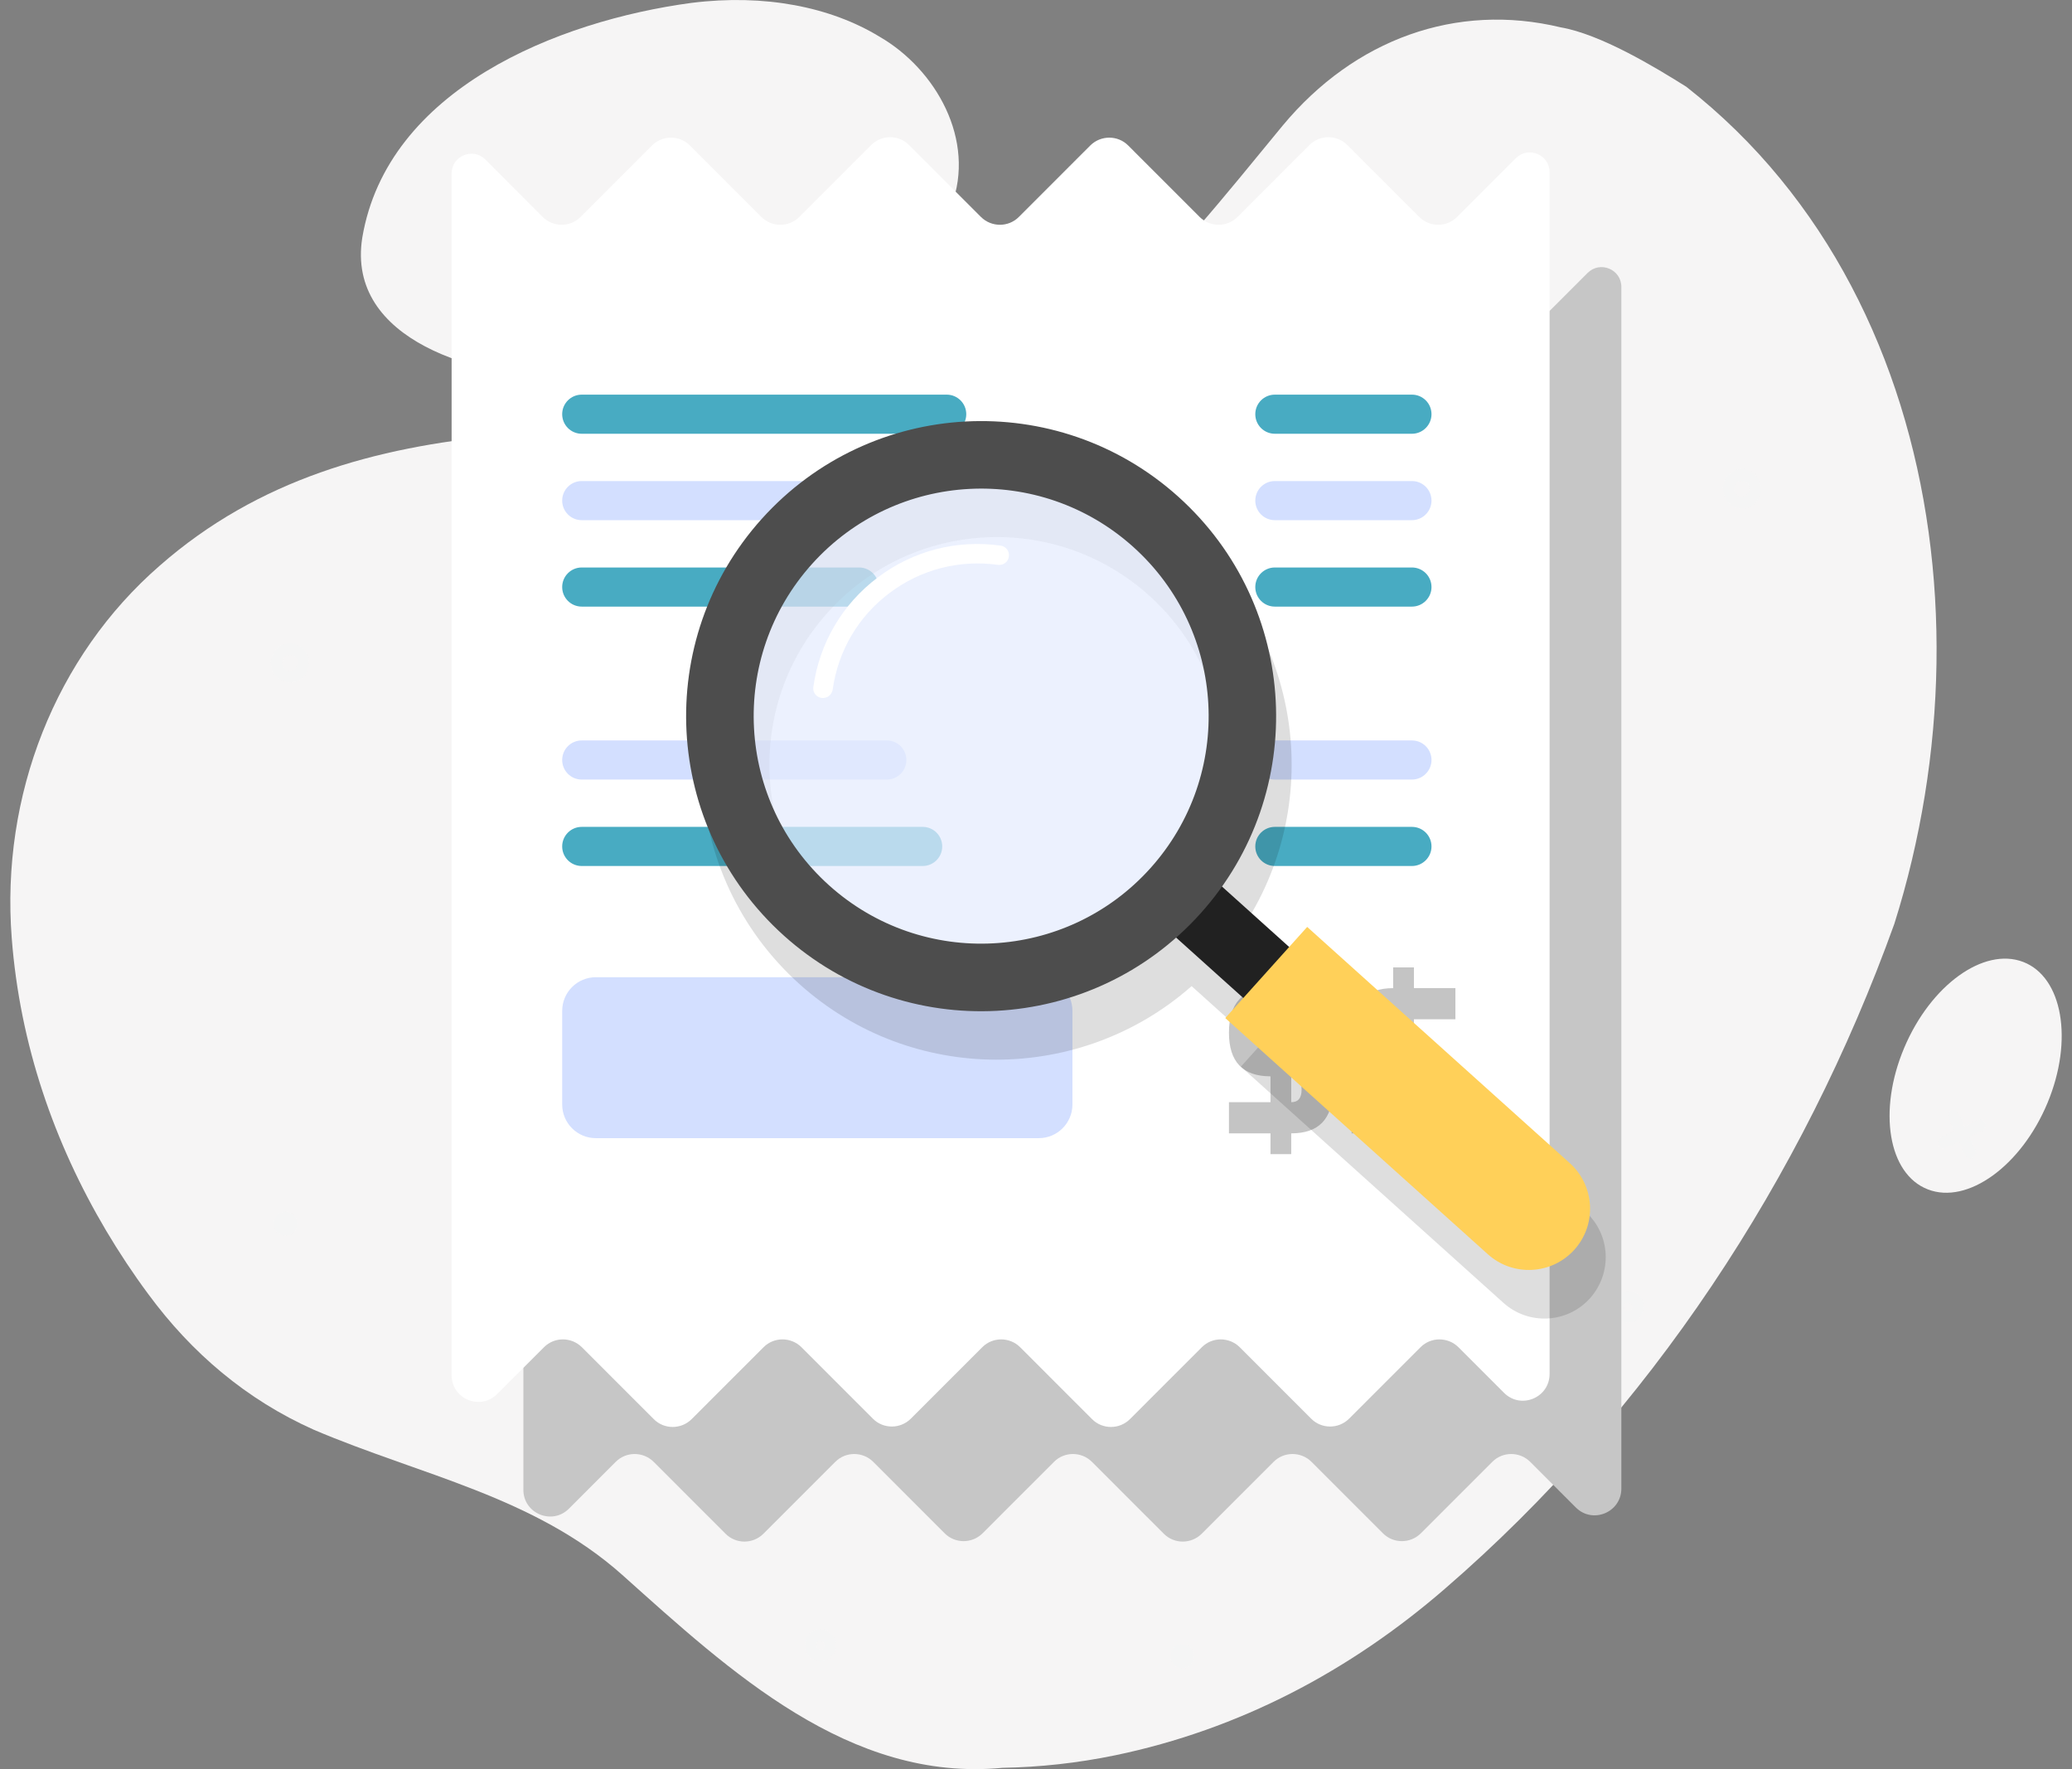 <svg fill="none" height="140" viewBox="0 0 164 140" width="164" xmlns="http://www.w3.org/2000/svg" xmlns:xlink="http://www.w3.org/1999/xlink"><rect x="0" y="0" width="164" height="140" fill="#808080" stroke="none"/><clipPath id="a"><path d="m.816 0h162.368v140h-162.368z"/></clipPath><g clip-path="url(#a)"><g fill="#f6f5f5"><path d="m123.524 2.163c-8.24-1.98-16.307.925-22.005 7.782-8.897 10.782-18.07 22.999-32.337 23.725-19.342 1.038-40.905-2.62-56.538 11.093-8.257 7.176-12.589 18.183-11.716 29.466.648 8.447 3.372 16.238 7.47 23.155 1.029 1.729 2.136 3.406 3.337 5.023 3.433 4.669 7.782 8.361 13.108 10.739 8.465 3.605 17.431 5.265 24.417 11.491 8.56 7.66 17.984 16.419 30.089 15.26 2.94-.052 5.914-.371 8.931-.994 9.813-2.041 18.564-6.666 26.086-13.177 16.16-13.964 28.308-32.423 35.57-52.612 1.047-3.312 1.851-6.718 2.413-10.168 2.239-13.799.51-28.308-5.828-40.326-1.582-3.009-3.458-5.854-5.629-8.499-2.17-2.646-4.643-5.075-7.418-7.254-2.516-1.582-6.787-4.159-9.952-4.704z"/><path d="m54.752.225c-10.635 1.427-24.097 6.848-26.077 18.581-1.297 8.179 9.234 11.093 16.03 11.085 11.154.086 25.956-1.245 30.59-13.583 1.98-5.231-1.236-10.842-5.689-13.41-3.882-2.36-9.096-3.389-14.854-2.672z"/><path d="m162.06 87.283c2.075-4.98 1.193-9.969-1.928-11.162-3.121-1.193-7.323 1.842-9.416 6.805-2.092 4.963-1.271 9.986 1.877 11.197 3.138 1.219 7.392-1.859 9.467-6.839z"/></g><g fill="#f5f5f5" opacity=".37"><path d="m110.676 51.047c-.225.112-.501.009-.605-.225l-1.556-3.424c-.104-.234-.009-.51.216-.623s.501-.009.605.225l1.556 3.424c.113.233.009.519-.216.623z"/><path d="m111.558 48.532-3.32 1.608c-.225.112-.502.009-.605-.225-.104-.234-.009-.51.216-.623l3.32-1.608c.225-.112.502-.009.605.225.113.233.009.519-.216.623z"/><path d="m78.02 116.457c-.225.112-.501.008-.605-.225l-1.332-2.931c-.104-.234-.009-.51.216-.623.225-.112.501-.008.605.225l1.332 2.931c.112.234.017.51-.216.623z"/><path d="m78.78 114.303-2.845 1.375c-.225.112-.501.008-.605-.225-.104-.234-.009-.51.216-.623l2.845-1.374c.225-.113.501-.009.605.224.104.234.009.511-.216.623z"/><path d="m52.322 41.345c-.225.112-.501.009-.605-.225l-1.331-2.931c-.104-.233-.009-.51.216-.623s.501-.009.605.225l1.331 2.931c.112.233.017.51-.216.623z"/><path d="m53.084 39.194-2.845 1.375c-.225.112-.501.009-.605-.225-.104-.234-.009-.51.216-.623l2.845-1.375c.225-.112.501-.009.605.225.104.233.009.51-.216.623z"/><path d="m156.147 91.625c-.225.112-.502.009-.606-.225l-1.331-2.931c-.104-.233-.009-.51.216-.623s.502-.009.605.225l1.332 2.931c.112.233.008.51-.216.623z"/><path d="m156.899 89.471-2.845 1.375c-.224.112-.501.009-.605-.225-.104-.234-.008-.51.216-.623l2.845-1.375c.225-.112.501-.009.605.225.113.234.017.51-.216.623z"/><path d="m23.591 53.875c-.761.363-1.66.026-2.015-.752-.354-.778-.026-1.712.726-2.084.761-.363 1.66-.026 2.014.752.363.787.035 1.721-.726 2.084zm-.899-1.98c-.303.147-.432.519-.294.83.138.311.501.45.804.303s.432-.519.294-.83c-.138-.311-.501-.45-.804-.303z"/><path d="m138.517 40.093c-.761.363-1.66.026-2.015-.752-.354-.778-.026-1.712.727-2.084.76-.363 1.66-.026 2.014.752.355.787.026 1.721-.726 2.084zm-.899-1.98c-.303.147-.433.519-.294.83.138.311.501.45.804.303.302-.147.432-.519.294-.83-.139-.32-.502-.45-.804-.303z"/><path d="m22.994 97.72c-.475.225-1.038.017-1.254-.467-.225-.484-.017-1.072.45-1.297.475-.225 1.038-.017 1.254.467.225.484.017 1.063-.45 1.297z"/><path d="m68.577 17.284c-.925.19-1.824-.432-1.997-1.383-.173-.951.441-1.885 1.375-2.075.925-.19 1.824.432 1.997 1.383.164.951-.45 1.885-1.375 2.075z"/><path d="m93.979 131.942c-.475.225-1.038.018-1.254-.467-.225-.484-.017-1.072.45-1.296.476-.225 1.038-.018 1.254.466.225.485.026 1.073-.45 1.297z"/><path d="m65.456 131.353c-.614.294-1.349.026-1.643-.614-.285-.639-.026-1.392.597-1.694.614-.294 1.349-.026 1.643.614.285.639.026 1.392-.597 1.694zm-.657-1.452c-.164.078-.233.276-.156.449.078.165.268.242.432.165.164-.078.234-.277.156-.441-.078-.182-.268-.251-.432-.173z"/><path d="m129.378 104.568c-.614.294-1.349.026-1.643-.614-.286-.64-.026-1.392.596-1.694.614-.294 1.349-.026 1.643.613.285.64.017 1.401-.596 1.695zm-.666-1.452c-.165.077-.234.276-.156.449.078.164.268.242.432.164.165-.077.234-.276.156-.44-.078-.182-.268-.251-.432-.173z"/></g><path d="m125.659 21.599-4.651 4.652c-.822.821-2.162.821-2.992 0l-5.698-5.698c-.821-.821-2.161-.821-2.991 0l-5.698 5.698c-.822.821-2.162.821-2.992 0l-5.663-5.663c-.821-.821-2.162-.821-2.992 0l-5.655 5.655c-.821.821-2.162.821-2.992 0l-5.698-5.698c-.821-.821-2.162-.821-2.992 0l-5.698 5.698c-.821.821-2.162.821-2.992 0l-5.663-5.663c-.821-.821-2.162-.821-2.992 0l-5.663 5.663c-.821.821-2.162.821-2.992 0l-4.548-4.548c-.986-.986-2.672-.285-2.672 1.107v38.787 18.745 37.559c0 1.885 2.274 2.827 3.606 1.496l3.709-3.71c.821-.821 2.162-.821 2.992 0l5.698 5.698c.821.822 2.162.822 2.992 0l5.698-5.698c.821-.821 2.162-.821 2.992 0l5.663 5.664c.821.821 2.162.821 2.992 0l5.663-5.664c.821-.821 2.162-.821 2.992 0l5.698 5.698c.821.822 2.162.822 2.992 0l5.698-5.698c.822-.821 2.162-.821 2.992 0l5.663 5.664c.821.821 2.162.821 2.992 0l5.663-5.664c.821-.821 2.161-.821 2.992 0l3.614 3.615c1.331 1.331 3.605.389 3.605-1.496v-37.464-18.745-38.882c0-1.401-1.686-2.092-2.672-1.107z" fill="#c6c6c6"/><path d="m119.979 12.52-4.652 4.652c-.821.821-2.161.821-2.991 0l-5.698-5.698c-.822-.821-2.162-.821-2.992 0l-5.698 5.698c-.821.821-2.162.821-2.992 0l-5.663-5.663c-.821-.821-2.162-.821-2.992 0l-5.663 5.663c-.821.821-2.162.821-2.992 0l-5.698-5.698c-.821-.821-2.162-.821-2.992 0l-5.698 5.698c-.821.821-2.162.821-2.992 0l-5.663-5.663c-.821-.821-2.162-.821-2.992 0l-5.663 5.663c-.821.821-2.162.821-2.992 0l-4.539-4.548c-.986-.986-2.672-.285-2.672 1.107v38.787 18.745 37.56c0 1.884 2.274 2.827 3.606 1.495l3.709-3.709c.821-.821 2.162-.821 2.992 0l5.698 5.698c.821.821 2.162.821 2.992 0l5.698-5.698c.821-.821 2.162-.821 2.992 0l5.663 5.663c.821.822 2.162.822 2.992 0l5.663-5.663c.821-.821 2.162-.821 2.992 0l5.698 5.698c.821.821 2.162.821 2.992 0l5.698-5.698c.821-.821 2.162-.821 2.992 0l5.663 5.663c.822.822 2.162.822 2.992 0l5.663-5.663c.822-.821 2.162-.821 2.992 0l3.614 3.614c1.332 1.332 3.605.389 3.605-1.496v-37.472-18.736-38.891c0-1.392-1.686-2.092-2.671-1.107z" fill="#fff"/><path d="m74.932 34.326h-28.887c-.856 0-1.548-.692-1.548-1.548 0-.856.692-1.548 1.548-1.548h28.887c.856 0 1.548.692 1.548 1.548 0 .856-.692 1.548-1.548 1.548z" fill="#48abc2"/><path d="m111.756 34.326h-10.851c-.856 0-1.548-.692-1.548-1.548 0-.856.692-1.548 1.548-1.548h10.851c.856 0 1.548.692 1.548 1.548 0 .856-.701 1.548-1.548 1.548z" fill="#48abc2"/><path d="m111.756 41.164h-10.851c-.856 0-1.548-.692-1.548-1.548 0-.856.692-1.548 1.548-1.548h10.851c.856 0 1.548.692 1.548 1.548 0 .856-.701 1.548-1.548 1.548z" fill="#d3dfff"/><path d="m111.756 48.004h-10.851c-.856 0-1.548-.692-1.548-1.548s.692-1.548 1.548-1.548h10.851c.856 0 1.548.692 1.548 1.548s-.701 1.548-1.548 1.548z" fill="#48abc2"/><path d="m111.756 61.691h-10.851c-.856 0-1.548-.692-1.548-1.548s.692-1.548 1.548-1.548h10.851c.856 0 1.548.692 1.548 1.548s-.701 1.548-1.548 1.548z" fill="#d3dfff"/><path d="m111.756 68.531h-10.851c-.856 0-1.548-.692-1.548-1.548s.692-1.548 1.548-1.548h10.851c.856 0 1.548.692 1.548 1.548s-.701 1.548-1.548 1.548z" fill="#48abc2"/><path d="m63.735 41.164h-17.69c-.856 0-1.548-.692-1.548-1.548 0-.856.692-1.548 1.548-1.548h17.69c.856 0 1.548.692 1.548 1.548 0 .856-.692 1.548-1.548 1.548z" fill="#d3dfff"/><path d="m67.998 48.004h-21.953c-.856 0-1.548-.692-1.548-1.548s.692-1.548 1.548-1.548h21.953c.856 0 1.548.692 1.548 1.548s-.692 1.548-1.548 1.548z" fill="#48abc2"/><path d="m70.194 61.691h-24.149c-.856 0-1.548-.692-1.548-1.548s.692-1.548 1.548-1.548h24.149c.856 0 1.548.692 1.548 1.548s-.692 1.548-1.548 1.548z" fill="#d3dfff"/><path d="m73.03 68.531h-26.985c-.856 0-1.548-.692-1.548-1.548s.692-1.548 1.548-1.548h26.985c.856 0 1.548.692 1.548 1.548s-.692 1.548-1.548 1.548z" fill="#48abc2"/><path d="m82.221 77.332h-35.06c-1.47 0-2.663 1.193-2.663 2.663v7.41c0 1.47 1.193 2.663 2.663 2.663h35.06c1.47 0 2.663-1.193 2.663-2.663v-7.41c0-1.47-1.193-2.663-2.663-2.663z" fill="#d3dfff"/><path d="m102.202 89.688v1.643h-1.643v-1.643h-3.286v-2.464h3.286v-2.049c-2.188 0-3.286-1.15-3.286-3.45 0-2.352 1.098-3.528 3.286-3.528v-1.643h1.643v1.643h3.285v2.464h-3.285v2.049c2.187 0 3.285 1.176 3.285 3.528 0 2.308-1.098 3.45-3.285 3.45zm-2.464-7.955c0 .657.276.986.821.986v-2.049c-.545-.009-.821.354-.821 1.063zm2.464 3.441v2.049c.545 0 .821-.329.821-.986 0-.7-.276-1.063-.821-1.063z" fill="#c4c4c4"/><path d="m111.912 89.688v1.643h-1.643v-1.643h-3.286v-2.464h3.286v-2.049c-2.188 0-3.286-1.15-3.286-3.45 0-2.352 1.098-3.528 3.286-3.528v-1.643h1.643v1.643h3.285v2.464h-3.285v2.049c2.187 0 3.285 1.176 3.285 3.528 0 2.308-1.098 3.45-3.285 3.45zm-2.456-7.955c0 .657.277.986.822.986v-2.049c-.554-.009-.822.354-.822 1.063zm2.456 3.441v2.049c.544 0 .821-.329.821-.986 0-.7-.268-1.063-.821-1.063z" fill="#c4c4c4"/><path d="m125.487 95.885-7.756-6.969-13.029-11.716-1.427 1.582-5.326-4.79c6.761-9.537 5.456-22.835-3.441-30.841-9.589-8.62-24.348-7.842-32.977 1.746-8.62 9.589-7.842 24.348 1.746 32.977 8.906 8.006 22.273 7.894 31.04.164l5.326 4.79-1.427 1.582 17.448 15.693 3.337 3c1.989 1.79 5.059 1.626 6.848-.363 1.79-2.006 1.634-5.067-.363-6.857zm-58.621-21.987c-7.393-6.649-7.998-18.036-1.349-25.429 6.649-7.393 18.036-7.998 25.429-1.349 7.393 6.649 7.998 18.036 1.349 25.429-6.649 7.393-18.036 7.998-25.429 1.349z" fill="#000" opacity=".13"/><path d="m89.713 71.159 11.245 10.112 3.631-4.038-11.245-10.112z" fill="#212121"/><path d="m96.981 80.564 20.785 18.693c1.989 1.789 5.058 1.625 6.848-.363 1.79-1.989 1.625-5.058-.363-6.848l-20.786-18.693z" fill="#ffd059"/><path d="m90.606 69.778c7.266-7.266 7.266-19.047 0-26.314s-19.047-7.266-26.314 0c-7.266 7.266-7.266 19.047 0 26.314 7.266 7.266 19.047 7.266 26.314 0z" fill="#e5ecfd" opacity=".73"/><path d="m60.294 41.06c-8.62 9.589-7.842 24.348 1.747 32.977 9.589 8.62 24.348 7.842 32.977-1.746 8.62-9.589 7.842-24.348-1.747-32.977-9.589-8.629-24.348-7.842-32.977 1.747zm3.977 3.571c6.649-7.393 18.036-7.998 25.429-1.349 7.393 6.649 7.998 18.036 1.349 25.429-6.649 7.393-18.036 7.998-25.429 1.349-7.393-6.649-7.998-18.036-1.349-25.429z" fill="#4d4d4d"/><path d="m65.603 55.083c.156-.121.268-.294.303-.51.432-3.069 2.023-5.784 4.496-7.643 2.473-1.868 5.525-2.654 8.586-2.231.424.06.813-.234.865-.657.06-.424-.234-.813-.657-.865-3.476-.484-6.926.406-9.727 2.525-2.801 2.11-4.608 5.188-5.093 8.664-.06.424.233.813.657.865.207.026.415-.035.571-.147z" fill="#fff"/></g></svg>